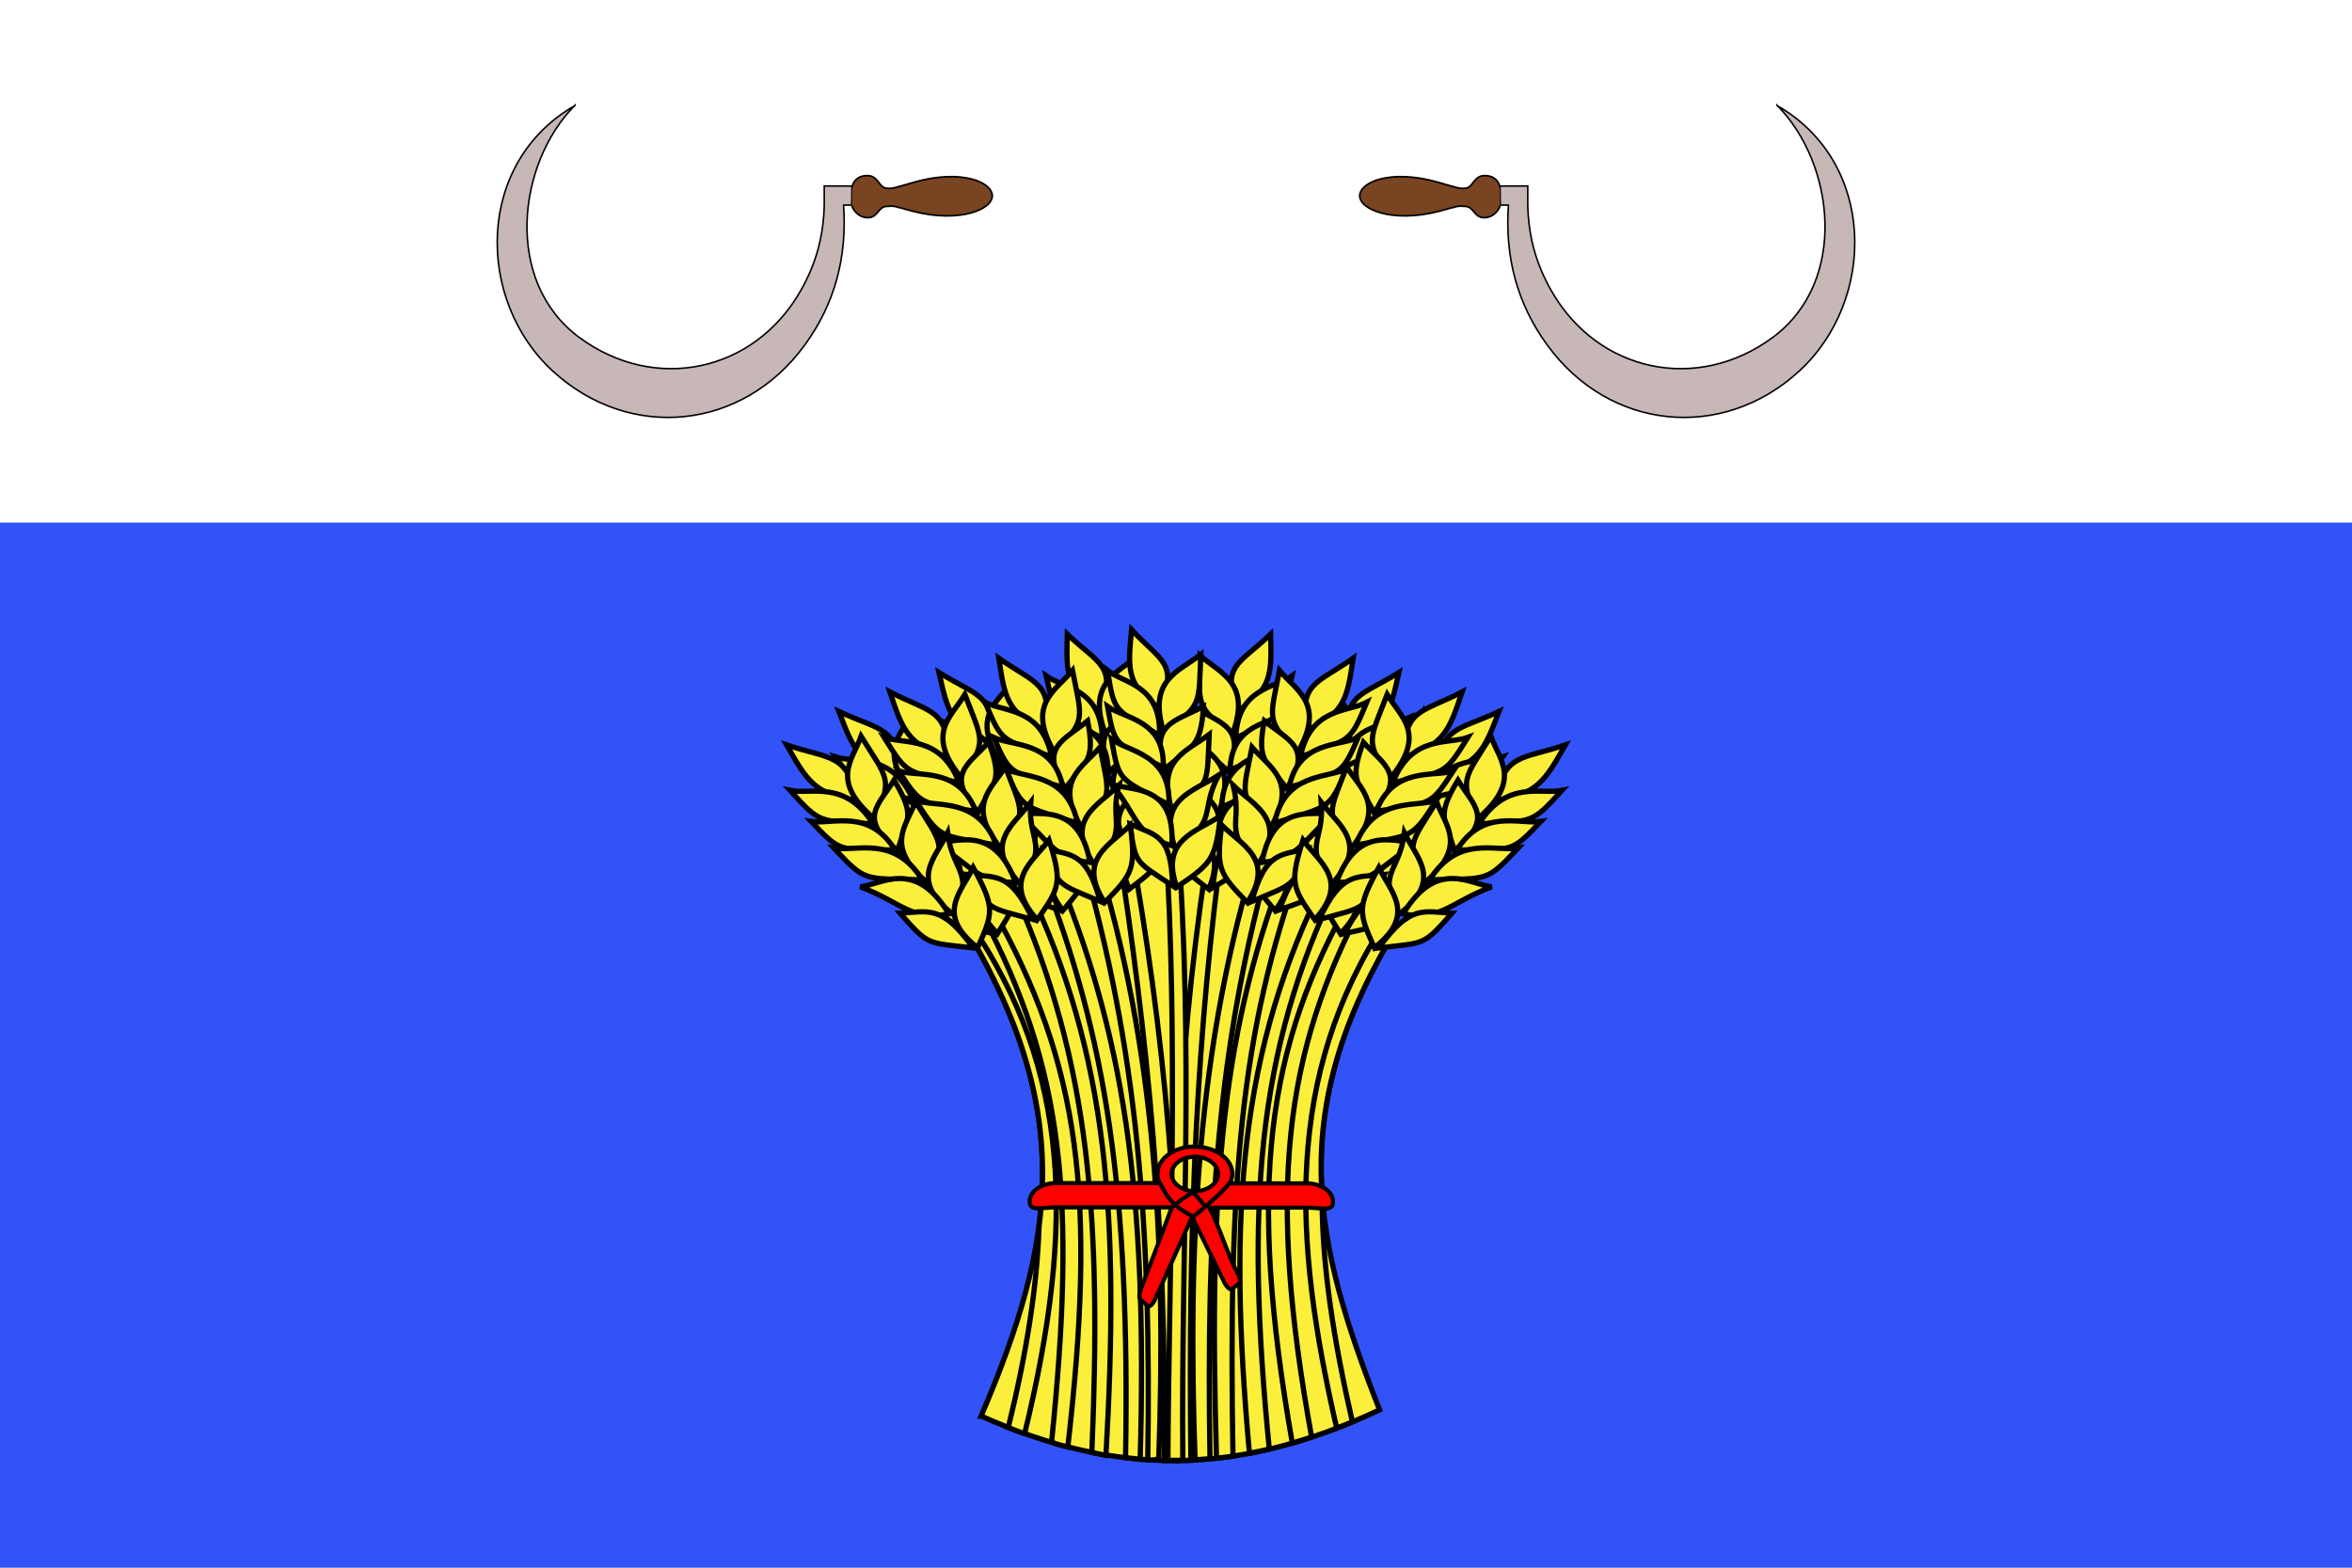 <svg height="600" width="900" xmlns="http://www.w3.org/2000/svg" xmlns:xlink="http://www.w3.org/1999/xlink"><path d="m0 0h900v600h-900z" fill="#3253f7"/><path d="m0 0h900v200h-900z" fill="#fff"/><g id="a" stroke="#000"><path d="m220 40.3c-22.1 22.3-27.3 67.4 1.6 88.8s66.9 13.4 84.7-17.7c5.9-10.3 8.8-20.7 9.1-32.9v-7.3h10.7c0 .2-.1.3-.1.5l-.1 6.8h-3.1c1.4 20.2-3.5 38-14.9 53.6-23.7 32.6-66.9 37-96.4 9.9s-29.7-79.7 8.5-101.6z" fill="#c8b7b7" stroke-width=".597"/><path d="m326 78.8c.4 1.4 2.4 4.6 6.3 4.5 3.6-.1 3.8-4.1 6.8-4.3 3.5-.2 2.3-.3 10 1.8 18.3 4.8 30.9-.8 30.6-6-.3-5.3-12.1-10-29.4-5.2-8.7 2.5-8.9 2.7-11.3 2.4-2.7-.4-3-4.8-7.1-4.8-4.3 0-5.7 3-5.8 4.5" fill="#784421" stroke-width=".643"/></g><use transform="matrix(-1 0 0 1 900 0)" xlink:href="#a"/><g fill="#fcef3c" stroke="#000" stroke-width="2.004"><path d="m375.4 542c28.6-66.6 36-116.6-5.7-186.6 68.4-57.3 118.9-38.9 164.6 0-43 70.8-31.4 120.4-6.4 184.2-53.7 25.3-100.6 25.6-152.4 2.4z"/><path d="m463.3 319.6c-11.8 73.3-16 147.3-12.7 239.4 1.7 0 3.4-.1 5.1-.1-1.1-90.9 2.3-164.9 12.4-238.5-1.6-.3-3.2-.5-4.8-.7z"/><path d="m486.2 242.7c-12.2 11.7-18.9 11.7-12.7 29.4 13.4-8.1 13.1-14.6 12.7-29.4z"/><path d="m459.2 250.9c8 7 19.7 10.5 12.4 30-14.6-10.4-12.7-11.6-12.4-30z"/><path d="m456.8 270.7c10.6 6.3 20.2 7.5 13.1 24.5-9.3-9.3-13.3-8.4-13.1-24.5z"/><path d="m454 281.3c8 6.9 19.7 10.3 12.4 29.4-14.6-10.2-12.7-11.3-12.4-29.4z"/><path d="m449.4 296.7c9.4 6.8 22.9 10.2 14.7 28.6-16.2-11.3-8.2-14.2-14.7-28.6z"/><path d="m447.6 312.3c8.8 6.5 22.6 10.2 14.9 28-12.5-9.5-14.1-11-14.9-28z"/><path d="m494.4 258.7c-6.3 4.6-21 4.5-21.5 23.8 18-9.2 17.8-7.5 21.5-23.8z"/><path d="m493.5 272.5c-6.7 4.3-22.4 4.1-22.8 22.2 19.2-8.5 19-6.9 22.8-22.2z"/><path d="m491.2 284.9c-7 4.7-23.2 4.4-23.7 24 19.9-9.2 19.7-7.5 23.7-24z"/><path d="m490.1 302.1c-7.4 2.5-24.6-1.8-24.6 22.4 14.7-3.6 13.7-11 24.6-22.4z"/><path d="m481.9 317c-10.2 3.9-16 3.3-17.8 22.7 14.9-8.9 14.7-7.3 17.8-22.7z"/><path d="m493.3 328.2c-25.6 64-30.9 124.3-27.8 229.9 2.1-.2 4.2-.5 6.3-.8-1.8-104.7 2.7-162.7 26.2-226.8-1.6-.8-3.1-1.5-4.7-2.2z"/><path d="m535.3 257.4c-14.8 9.2-21.3 8-19.7 26.5 15.2-5.5 16.4-11.9 19.7-26.5z"/><path d="m506.8 260.5c6.1 8.3 16.6 13.9 4.6 31.6-11.7-12.9-9.5-13.6-4.6-31.6z"/><path d="m499.6 279.5c8.8 8.1 17.9 11 6.7 26.4-6.8-10.8-10.9-10.6-6.7-26.4z"/><path d="m494.2 289.3c6.1 8.2 16.7 13.7 4.8 31-11.7-12.7-9.6-13.4-4.8-31z"/><path d="m485.9 303.5c7.5 8.3 19.9 14.1 7.3 30.6-13-14-4.5-15.4-7.3-30.6z"/><path d="m480.3 318.4c7 8 19.6 14.1 7.6 30.1-9.8-11.6-11-13.3-7.6-30.1z"/><path d="m539.3 274.6c-7.3 3.4-21.6.6-26.9 19.4 19.9-5.7 19.3-4.1 26.9-19.4z"/><path d="m535 287.8c-7.7 3-22.9-.1-27.8 17.5 20.9-4.8 20.3-3.3 27.8-17.5z"/><path d="m529.7 299.6c-8 3.3-23.8.1-29.1 19.2 21.7-5.4 21.1-3.8 29.1-19.2z"/><path d="m524.3 316.1c-7.8 1.1-23.6-6.2-29.6 17.4 15.3-.9 16.1-8.2 29.6-17.4z"/><path d="m512.7 329.2c-11 1.9-16.5.3-23.1 19 16.7-6 16.1-4.4 23.1-19z"/><path d="m517.7 342.5c-33.5 58.4-40.4 111.5-23.2 209.8 2.5-.7 4.9-1.5 7.4-2.3-17.1-93.9-10.8-146.8 19.9-204.5-1.4-1-2.8-2-4.2-3z"/><path d="m573.6 272.3c-16.1 7.5-22.4 5.6-23.5 24.1 15.9-3.8 18.1-10 23.5-24.1z"/><path d="m544.9 272.2c4.8 8.9 14.4 15.6-.2 31.8-9.6-14-7.4-14.6.2-31.8z"/><path d="m534.9 290.2c7.5 9 16.1 12.9 2.6 26.9-5.1-11.4-9.2-11.7-2.6-26.9z"/><path d="m528 299.3c4.8 8.8 14.5 15.4.1 31.3-9.7-13.9-7.5-14.3-.1-31.3z"/><path d="m517.6 312.5c6.2 9.1 17.5 16.2 2.6 31.2-10.8-15.3-2.2-15.7-2.6-31.2z"/><path d="m509.9 326.7c5.7 8.7 17.3 16.1 3 30.6-8-12.6-8.9-14.5-3-30.6z"/><path d="m575 289.7c-7.8 2.5-21.5-1.8-29.6 16.2 20.6-3.5 19.7-1.9 29.6-16.2z"/><path d="m568.7 302.4c-8 2.1-22.7-2.6-30.2 14.3 21.4-2.5 20.6-1.1 30.2-14.3z"/><path d="m561.7 313.5c-8.4 2.4-23.6-2.5-31.7 15.8 22.4-3 21.5-1.4 31.7-15.8z"/><path d="m553.9 329.3c-7.9.2-22.4-8.8-32 14 15.3.8 17.2-6.4 32-14z"/><path d="m540.3 341c-11.2.7-16.4-1.6-25.8 16.3 17.5-4 16.7-2.6 25.8-16.3z"/><path d="m432.2 321.4c-1.5.4-3.1.8-4.6 1.2 11.4 72.9 18.9 146.6 17.9 236.4h4.3c3.3-91.6-4.5-164.9-17.5-237.6z"/><path d="m408.4 242.7c12.2 11.7 18.9 11.7 12.7 29.4-13.4-8.1-13.1-14.6-12.7-29.4z"/><path d="m435.4 250.9c-8 7-19.7 10.5-12.4 30 14.6-10.4 12.7-11.6 12.4-30z"/><path d="m437.8 270.7c-10.6 6.3-20.2 7.5-13.1 24.5 9.3-9.3 13.3-8.4 13.1-24.5z"/><path d="m440.6 281.3c-8 6.9-19.7 10.3-12.4 29.4 14.6-10.2 12.7-11.3 12.4-29.4z"/><path d="m445.2 296.7c-9.4 6.8-22.9 10.2-14.7 28.6 16.2-11.3 8.2-14.2 14.7-28.6z"/><path d="m447 312.3c-8.8 6.5-22.6 10.2-14.9 28 12.5-9.5 14.1-11 14.9-28z"/><path d="m400.3 258.7c6.3 4.6 21 4.5 21.5 23.8-18-9.2-17.8-7.5-21.5-23.8z"/><path d="m401.2 272.5c6.7 4.3 22.4 4.1 22.8 22.2-19.2-8.5-19-6.9-22.8-22.2z"/><path d="m403.4 284.9c7 4.7 23.2 4.4 23.7 24-19.9-9.2-19.7-7.5-23.7-24z"/><path d="m404.5 302.1c7.4 2.5 24.6-1.8 24.6 22.4-14.7-3.6-13.7-11-24.6-22.4z"/><path d="m412.7 317c10.2 3.9 16 3.3 17.8 22.7-14.9-8.9-14.7-7.3-17.8-22.7z"/><path d="m403.6 332.2c-1.5.8-3.1 1.7-4.6 2.5 24.3 62.6 33.4 120.8 31.7 223.2 1.9.2 3.7.4 5.6.6 2.9-103.6-6.5-163.7-32.7-226.3z"/><path d="m359.3 257.4c14.8 9.2 21.3 8 19.7 26.5-15.2-5.5-16.4-11.9-19.7-26.5z"/><path d="m387.8 260.5c-6.1 8.3-16.6 13.9-4.6 31.6 11.7-12.9 9.5-13.6 4.6-31.6z"/><path d="m395 279.5c-8.8 8.1-17.9 11-6.7 26.4 6.8-10.8 10.9-10.6 6.7-26.4z"/><path d="m400.4 289.3c-6.1 8.2-16.7 13.7-4.8 31 11.7-12.7 9.6-13.4 4.8-31z"/><path d="m408.7 303.5c-7.5 8.3-19.9 14.1-7.3 30.6 13-14 4.5-15.4 7.3-30.6z"/><path d="m414.3 318.4c-7 8-19.6 14.1-7.6 30.1 9.8-11.6 11-13.3 7.6-30.1z"/><path d="m355.4 274.6c7.3 3.4 21.6.6 26.9 19.4-19.9-5.7-19.3-4.1-26.9-19.4z"/><path d="m359.7 287.8c7.7 3 22.9-.1 27.8 17.5-20.9-4.8-20.3-3.3-27.8-17.5z"/><path d="m364.9 299.6c8 3.3 23.8.1 29.1 19.2-21.7-5.4-21.1-3.8-29.1-19.2z"/><path d="m370.3 316.1c7.8 1.1 23.6-6.2 29.6 17.4-15.3-.9-16.1-8.2-29.6-17.4z"/><path d="m382 329.2c11 1.9 16.5.3 23.1 19-16.7-6-16.1-4.4-23.1-19z"/><path d="m379.7 347.4c-1.2.9-2.5 1.9-3.7 2.9 30.8 58 36 108 26.4 201.5l1.4.7c1.6.5 3.2.9 4.8 1.3 10.9-94.9 5.1-146-28.9-206.3z"/><path d="m321 272.3c16.1 7.5 22.4 5.6 23.5 24.1-15.9-3.8-18.1-10-23.5-24.1z"/><path d="m349.7 272.2c-4.8 8.9-14.4 15.6.2 31.8 9.6-14 7.4-14.6-.2-31.8z"/><path d="m359.7 290.2c-7.5 9-16.1 12.9-2.6 26.9 5.1-11.4 9.2-11.7 2.6-26.9z"/><path d="m366.6 299.3c-4.8 8.8-14.5 15.4-.1 31.3 9.7-13.9 7.5-14.3.1-31.3z"/><path d="m377 312.5c-6.2 9.1-17.5 16.2-2.6 31.2 10.8-15.3 2.2-15.7 2.6-31.2z"/><path d="m384.7 326.7c-5.7 8.7-17.3 16.1-3 30.6 8-12.6 8.9-14.5 3-30.6z"/><path d="m319.7 289.7c7.8 2.5 21.5-1.8 29.6 16.2-20.6-3.5-19.7-1.9-29.6-16.2z"/><path d="m325.9 302.4c8 2.1 22.7-2.6 30.2 14.3-21.4-2.5-20.6-1.1-30.2-14.3z"/><path d="m333 313.5c8.4 2.4 23.6-2.5 31.7 15.8-22.4-3-21.5-1.4-31.7-15.8z"/><path d="m340.8 329.3c7.9.2 22.4-8.8 32 14-15.3.8-17.2-6.4-32-14z"/><path d="m354.3 341c11.2.7 16.4-1.6 25.8 16.3-17.5-4-16.7-2.6-25.8-16.3z"/><path d="m450.2 319c-1.4 0-2.8.1-4.3.2 5.2 80.2 1.5 159.9 1 239.7h5.7c-.7-80.2 4.4-158-2.1-239.9-.1 0-.2 0-.3 0z"/><path d="m433 241c11.4 12.3 18.1 12.6 10.7 30-12.9-8.7-12.1-15.2-10.7-30z"/><path d="m459.5 250.5c-8.5 6.6-20.3 9.6-14.3 29.4 15.2-9.7 13.4-10.9 14.3-29.4z"/><path d="m460.5 270.4c-11 5.8-20.7 6.5-14.7 23.9 9.9-8.8 13.8-7.7 14.7-23.9z"/><path d="m462.7 281.1c-8.5 6.5-20.3 9.4-14.3 28.8 15.2-9.5 13.4-10.7 14.3-28.8z"/><path d="m466.3 296.7c-9.8 6.3-23.5 9.1-16.6 27.9 16.9-10.5 9.1-13.8 16.6-27.9z"/><path d="m467 312.3c-9.2 6.1-23.2 9.1-16.7 27.2 13.1-8.9 14.8-10.3 16.7-27.2z"/><path d="m423.8 256.6c6 4.9 20.6 5.5 19.9 24.8-17.4-10-17.3-8.4-19.9-24.8z"/><path d="m423.8 270.4c6.4 4.6 22.1 5.1 21.3 23.3-18.6-9.4-18.5-7.8-21.3-23.3z"/><path d="m425.3 282.9c6.7 5 22.8 5.6 22 25.1-19.2-10.2-19.1-8.5-22-25.1z"/><path d="m425.3 300.1c7.2 2.8 24.6-.6 23.1 23.6-14.5-4.3-12.9-11.6-23.1-23.6z"/><path d="m432.4 315.4c10 4.4 15.8 4 16.3 23.6-14.3-9.6-14.2-7.9-16.3-23.6z"/><path d="m418.8 325.4c-1.7.6-3.3 1.3-5 2 21.5 73.8 26.8 142.3 25.4 231.3.6 0 1.2.1 1.8.1l2.4-.4c2.8-79.5-.7-157.1-24.6-233z"/><path d="m382.2 251.9c14.1 10 20.7 9.2 17.7 27.5-14.7-6.3-15.5-12.8-17.7-27.5z"/><path d="m410.4 256.6c-6.7 8-17.6 12.9-7 31.3 12.6-12.2 10.5-13.1 7-31.3z"/><path d="m416.2 275.9c-9.3 7.6-18.7 10-8.6 25.9 7.6-10.4 11.7-10 8.6-25.9z"/><path d="m420.9 286c-6.7 7.8-17.7 12.7-7.1 30.7 12.6-12 10.6-12.8 7.1-30.7z"/><path d="m428.1 300.6c-8.1 7.9-20.9 13-9.5 30.2 14-13.3 5.7-15.1 9.5-30.2z"/><path d="m432.5 315.8c-7.6 7.6-20.6 13-9.8 29.6 10.7-11 12-12.7 9.8-29.6z"/><path d="m377 268.8c7.1 3.8 21.5 1.8 25.4 20.8-19.4-6.8-18.9-5.2-25.4-20.8z"/><path d="m380.3 282.3c7.4 3.4 22.9 1.2 26.4 19-20.5-6-20-4.4-26.4-19z"/><path d="m384.7 294.3c7.7 3.7 23.7 1.4 27.6 20.7-21.3-6.6-20.8-4.9-27.6-20.7z"/><path d="m388.8 311.1c7.7 1.5 24-4.9 28.3 19-15.2-1.7-15.4-9.1-28.3-19z"/><path d="m399.4 324.8c10.8 2.5 16.4 1.2 21.6 20.2-16.2-6.9-15.8-5.3-21.6-20.2z"/><path d="m392.9 338.4c-1.6 1-3.1 2-4.7 3.1 29.1 65.2 33.3 125.8 29.6 214.4l3.8.8c.6.1 1.1.2 1.6.3 5.1-90.1 1.3-153-30.3-218.5z"/><path d="m340.5 264.8c15.7 8.1 22.1 6.4 22.3 24.9-15.6-4.4-17.5-10.7-22.3-24.9z"/><path d="m369.2 265.8c-5.2 8.7-15.2 15-1.4 31.8 10.3-13.7 8.1-14.3 1.4-31.8z"/><path d="m378.3 284.1c-7.9 8.7-16.7 12.3-4 26.7 5.7-11.2 9.8-11.4 4-26.7z"/><path d="m384.7 293.5c-5.3 8.6-15.2 14.8-1.7 31.2 10.4-13.5 8.2-14 1.7-31.2z"/><path d="m394.4 307.1c-6.6 8.8-18.4 15.5-4.2 31 11.6-14.9 3-15.6 4.2-31z"/><path d="m401.4 321.5c-6.2 8.5-18.1 15.4-4.5 30.5 8.6-12.3 9.7-14.1 4.5-30.5z"/><path d="m338.3 282.2c7.6 2.8 21.6-1 28.7 17.3-20.4-4.2-19.6-2.7-28.7-17.3z"/><path d="m343.9 295.1c7.9 2.4 22.8-1.8 29.5 15.4-21.3-3.3-20.6-1.8-29.5-15.4z"/><path d="m350.4 306.4c8.3 2.7 23.7-1.6 30.9 17-22.2-3.8-21.4-2.2-30.9-17z"/><path d="m357.3 322.5c7.9.5 22.8-7.9 31.3 15.2-15.3.2-16.8-7-31.3-15.2z"/><path d="m370.3 334.7c11.1 1.1 16.4-.9 24.9 17.2-17.2-4.7-16.5-3.2-24.9-17.2z"/><path d="m371.6 353.8c-.6.5-1.3 1.1-1.9 1.6 25.4 42.6 32.6 77.9 27.9 113.9v.1c-.8 23.6-4.9 49-11.8 77 1.8.7 3.6 1.3 5.3 2l1 .2c19.5-80 17.3-138.9-20.5-194.8z"/><path d="m301 285.1c17.1 5.7 23 3.1 27 21.2-16.3-2-19.4-7.9-27-21.2z"/><path d="m329.5 281.8c-3.4 9.4-11.9 17 5 31.5 7.4-15 5.1-15.3-5-31.5z"/><path d="m342.1 298.6c-6 9.8-14 14.6 1.4 26.9 3.3-11.9 7.3-12.6-1.4-26.9z"/><path d="m350.3 306.9c-3.5 9.3-12 16.9 4.6 31 7.5-14.8 5.3-15.1-4.6-31z"/><path d="m362.6 318.8c-4.7 9.7-15 18 2.2 31.2 8.4-16.4-.2-15.8-2.2-31.2z"/><path d="m372.4 332c-4.4 9.2-14.7 17.9 1.7 30.7 6-13.4 6.7-15.3-1.7-30.7z"/><path d="m302.3 302.5c8.1 1.7 21-4.2 31.8 12.8-20.9-1.2-19.9.3-31.8-12.8z"/><path d="m310.4 314.4c8.3 1.2 22.1-5.1 32.1 10.9-21.6-.1-20.6 1.2-32.1-10.9z"/><path d="m319.1 324.6c8.7 1.4 23-5.1 33.8 12.1-22.6-.5-21.5 1-33.8-12.1z"/><path d="m329.2 339.4c7.9-.7 20.9-11.2 33.9 10.4-15 2.5-18-4.4-33.9-10.4z"/><path d="m344.4 349.5c11.2-.6 16-3.3 28 13.3-17.9-2.1-16.9-.7-28-13.3z"/><path d="m481.8 323.7c-24.2 76.5-27.3 155.2-24.5 235 1.9-.1 3.8-.3 5.7-.4-1.4-89.9 2.4-158.3 23.9-232.8-1.7-.6-3.4-1.3-5.1-1.8z"/><path d="m517.8 251.9c-14.1 10-20.7 9.2-17.7 27.5 14.7-6.3 15.5-12.8 17.7-27.5z"/><path d="m489.6 256.6c6.7 8 17.6 12.9 7 31.3-12.6-12.2-10.5-13.1-7-31.3z"/><path d="m483.8 275.9c9.3 7.6 18.7 10 8.6 25.9-7.6-10.4-11.7-10-8.6-25.9z"/><path d="m479.1 286c6.7 7.8 17.7 12.7 7.1 30.7-12.6-12-10.6-12.8-7.1-30.7z"/><path d="m471.9 300.6c8.1 7.9 20.9 13 9.5 30.2-14-13.3-5.7-15.1-9.5-30.2z"/><path d="m467.5 315.8c7.6 7.6 20.6 13 9.8 29.6-10.7-11-12-12.7-9.8-29.6z"/><path d="m523 268.8c-7.1 3.8-21.5 1.8-25.4 20.8 19.4-6.8 18.9-5.2 25.4-20.8z"/><path d="m519.7 282.3c-7.4 3.4-22.9 1.2-26.4 19 20.5-6 20-4.4 26.4-19z"/><path d="m515.3 294.3c-7.7 3.7-23.7 1.4-27.6 20.7 21.3-6.6 20.8-4.9 27.6-20.7z"/><path d="m511.2 311.1c-7.7 1.5-24-4.9-28.3 19 15.2-1.7 15.4-9.1 28.3-19z"/><path d="m500.6 324.8c-10.8 2.5-16.4 1.2-21.6 20.2 16.2-6.9 15.8-5.3 21.6-20.2z"/><path d="m507.5 335.8c-33.4 65.8-37.7 128.9-29.4 220.4 2.5-.5 5.1-1 7.6-1.6-9.1-92.5-5-151.9 25.9-216.2-1.4-.9-2.7-1.7-4.1-2.6z"/><path d="m559.5 264.8c-15.7 8.1-22.1 6.4-22.3 24.9 15.6-4.4 17.5-10.7 22.3-24.9z"/><path d="m530.8 265.8c5.2 8.7 15.2 15 1.4 31.8-10.3-13.7-8.1-14.3-1.4-31.8z"/><path d="m521.7 284.1c7.9 8.7 16.7 12.3 4 26.7-5.7-11.2-9.8-11.4-4-26.7z"/><path d="m515.3 293.5c5.3 8.6 15.2 14.8 1.7 31.2-10.4-13.5-8.2-14-1.7-31.2z"/><path d="m505.6 307.1c6.6 8.8 18.4 15.5 4.2 31-11.6-14.9-3-15.6-4.2-31z"/><path d="m498.6 321.5c6.2 8.5 18.1 15.4 4.5 30.5-8.6-12.3-9.7-14.1-4.5-30.5z"/><path d="m561.7 282.2c-7.6 2.8-21.6-1-28.7 17.3 20.4-4.2 19.6-2.7 28.7-17.3z"/><path d="m556.1 295.1c-7.9 2.4-22.8-1.8-29.5 15.4 21.3-3.3 20.6-1.8 29.5-15.4z"/><path d="m549.6 306.4c-8.3 2.7-23.7-1.6-30.9 17 22.2-3.8 21.4-2.2 30.9-17z"/><path d="m542.7 322.5c-7.9.5-22.8-7.9-31.3 15.2 15.3.2 16.8-7 31.3-15.2z"/><path d="m529.7 334.7c-11.1 1.1-16.4-.9-24.9 17.2 17.2-4.7 16.5-3.2 24.9-17.2z"/><path d="m530.4 352.2c-39.1 59.8-35.5 122.5-18.9 194.4 2-.8 4-1.6 6-2.4-7.1-31.1-11.7-59.6-11.6-86.7v-.1c-2.2-31.5 5.1-63.6 28.4-101.9-1.3-1.1-2.6-2.2-3.9-3.2z"/><path d="m599 285.1c-17.1 5.7-23 3.1-27 21.2 16.3-2 19.4-7.9 27-21.2z"/><path d="m570.5 281.8c3.4 9.4 11.9 17-5 31.5-7.4-15-5.1-15.3 5-31.5z"/><path d="m557.9 298.6c6 9.8 14 14.6-1.4 26.9-3.3-11.9-7.3-12.6 1.4-26.9z"/><path d="m549.7 306.9c3.5 9.3 12 16.9-4.6 31-7.5-14.8-5.3-15.1 4.6-31z"/><path d="m537.4 318.8c4.7 9.7 15 18-2.2 31.2-8.4-16.4.2-15.8 2.2-31.2z"/><path d="m527.6 332c4.4 9.2 14.7 17.9-1.7 30.7-6-13.4-6.7-15.3 1.7-30.7z"/><path d="m597.7 302.5c-8.1 1.7-21-4.2-31.8 12.8 20.9-1.2 19.9.3 31.8-12.8z"/><path d="m589.6 314.4c-8.3 1.2-22.1-5.1-32.1 10.9 21.6-.1 20.6 1.2 32.1-10.9z"/><path d="m580.9 324.6c-8.7 1.4-23-5.1-33.8 12.1 22.6-.5 21.5 1 33.8-12.1z"/><path d="m570.8 339.4c-7.9-.7-20.9-11.2-33.9 10.4 15 2.5 18-4.4 33.9-10.4z"/><path d="m555.6 349.5c-11.2-.6-16-3.3-28 13.3 17.9-2.1 16.9-.7 28-13.3z"/><g fill="none" stroke-width="1.574"><path d="m457.2 438.8c-7.9 0-14.3 4.7-14.3 10.5-.1 2.5 1.6 4.5.8 3.5h-39.6c-5.6 0-10.1 3.1-10.1 7.1 0 3.9 4.5 2.2 10.1 2.2h44.3l-11.6 30.7c-.9 2-1.1 4-.4 4.6l2.8 2.4c.7.6 1.9-.6 2.8-2.5l13.5-30.1c0-.1 0-.1.1-.2h1.2l11.9 24.2c.9 1.6 2 2.6 2.7 2.1l2.7-2c.6-.5.5-2.2-.4-3.8-3.8-6.7-7.2-18.5-10.9-25.3h37.2c5.6 0 10.1 1.7 10.1-2.2s-4.5-7.1-10.1-7.1h-29.2c-1-.1.4.3.8-3.5 0-5.8-6.4-10.5-14.3-10.5zm0 3.9c4.9 0 8.9 3 8.9 6.6s-4 6.6-8.9 6.6-8.9-3-8.9-6.6 4-6.6 8.9-6.6z" fill="#f00"/><path d="m455.6 467c.4-1.4 11.4-9.3 14.7-14.1"/><path d="m448.4 462.1c2-1.7 7.1-5.6 9.1-6.1"/><path d="m443.9 452.9c2.6 5 4.7 8.7 12.8 12.8"/><path d="m456.7 456.4c.5.7 4.5 5.2 4.4 5.1"/></g></g></svg>